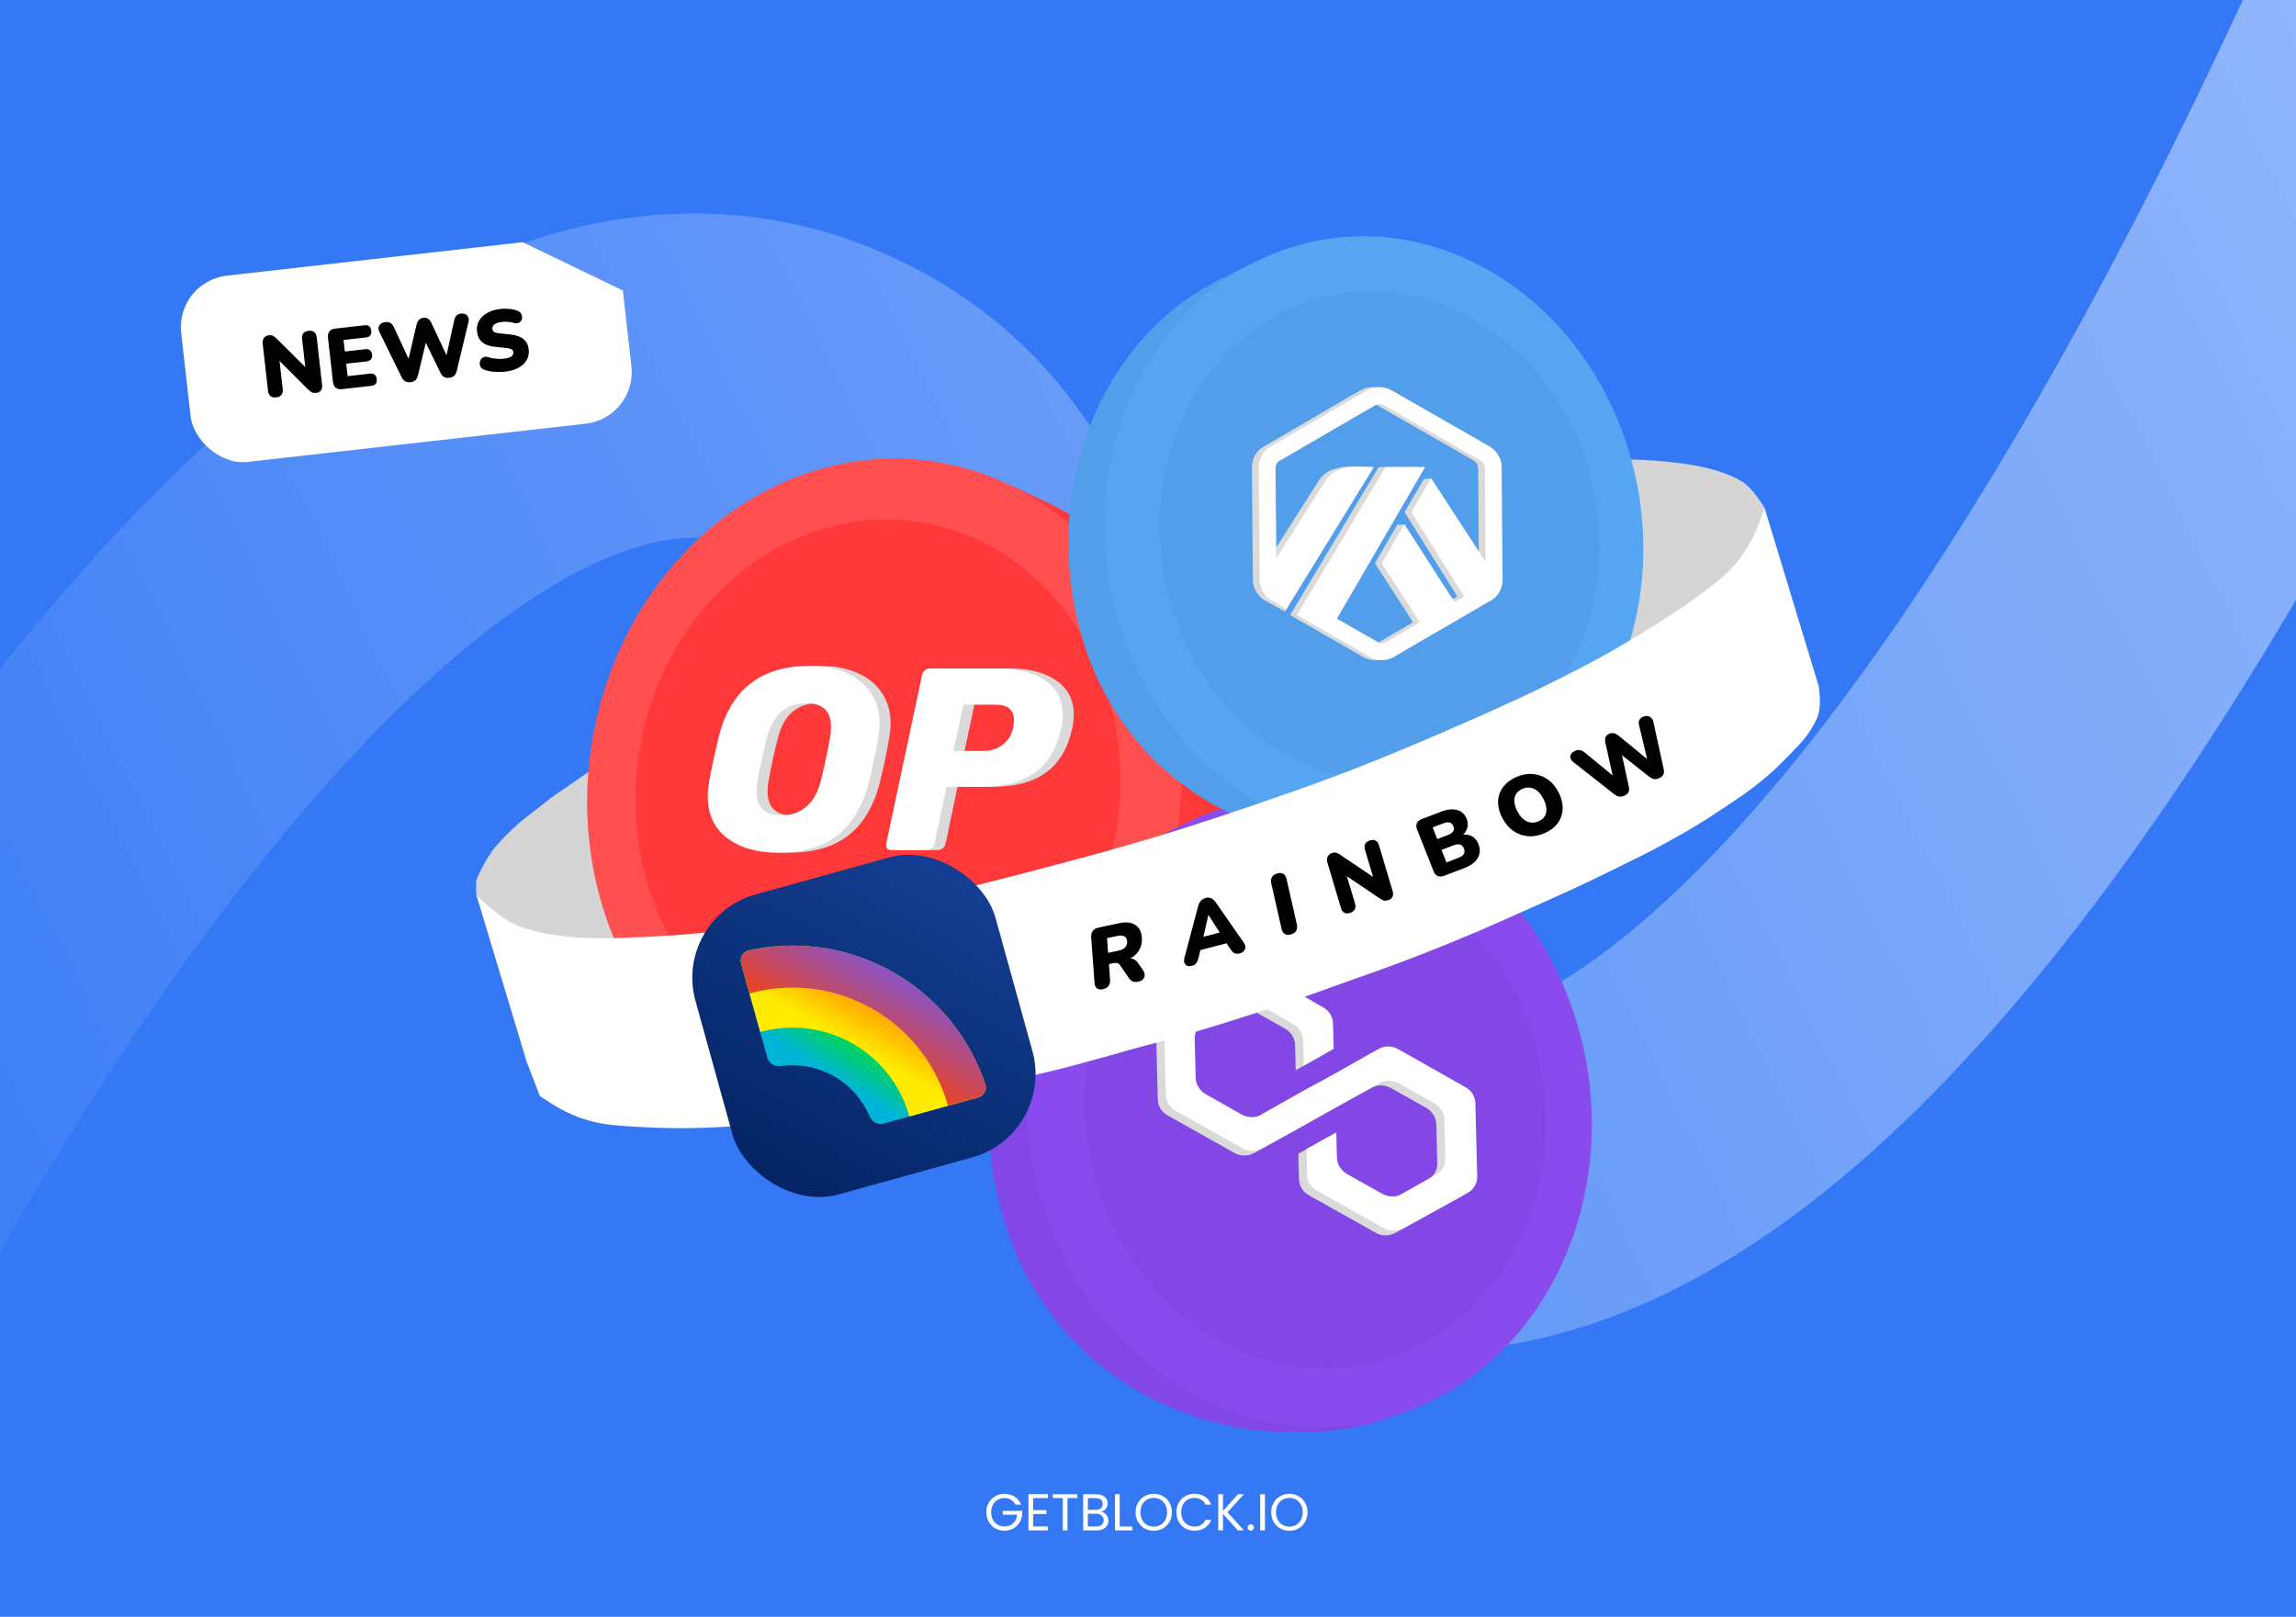 <svg width="1062" height="748" viewBox="0 0 1062 748" fill="none" xmlns="http://www.w3.org/2000/svg">
<g clip-path="url(#clip0_871_1209)">
<rect width="1062" height="748" fill="#3478F6"/>
<path d="M-75 560.5C-75 560.5 168.828 92.984 379 186C517.709 247.389 446.744 438.427 573 522.5C853.193 709.08 1164 -105 1164 -105" stroke="url(#paint0_linear_871_1209)" stroke-opacity="0.5" stroke-width="150"/>
<path d="M469.704 696.12C469.24 695.144 468.568 694.392 467.688 693.864C466.808 693.32 465.784 693.048 464.616 693.048C463.448 693.048 462.392 693.32 461.448 693.864C460.52 694.392 459.784 695.16 459.24 696.168C458.712 697.16 458.448 698.312 458.448 699.624C458.448 700.936 458.712 702.088 459.24 703.08C459.784 704.072 460.52 704.84 461.448 705.384C462.392 705.912 463.448 706.176 464.616 706.176C466.248 706.176 467.592 705.688 468.648 704.712C469.704 703.736 470.32 702.416 470.496 700.752H463.824V698.976H472.824V700.656C472.696 702.032 472.264 703.296 471.528 704.448C470.792 705.584 469.824 706.488 468.624 707.16C467.424 707.816 466.088 708.144 464.616 708.144C463.064 708.144 461.648 707.784 460.368 707.064C459.088 706.328 458.072 705.312 457.32 704.016C456.584 702.72 456.216 701.256 456.216 699.624C456.216 697.992 456.584 696.528 457.32 695.232C458.072 693.92 459.088 692.904 460.368 692.184C461.648 691.448 463.064 691.08 464.616 691.08C466.392 691.08 467.96 691.52 469.32 692.4C470.696 693.28 471.696 694.52 472.32 696.12H469.704ZM477.895 693.048V698.64H483.991V700.44H477.895V706.2H484.711V708H475.711V691.248H484.711V693.048H477.895ZM498.312 691.272V693.048H493.752V708H491.568V693.048H486.984V691.272H498.312ZM509.376 699.384C509.984 699.48 510.536 699.728 511.032 700.128C511.544 700.528 511.944 701.024 512.232 701.616C512.536 702.208 512.688 702.84 512.688 703.512C512.688 704.36 512.472 705.128 512.04 705.816C511.608 706.488 510.976 707.024 510.144 707.424C509.328 707.808 508.36 708 507.24 708H501V691.272H507C508.136 691.272 509.104 691.464 509.904 691.848C510.704 692.216 511.304 692.72 511.704 693.36C512.104 694 512.304 694.72 512.304 695.52C512.304 696.512 512.032 697.336 511.488 697.992C510.96 698.632 510.256 699.096 509.376 699.384ZM503.184 698.496H506.856C507.88 698.496 508.672 698.256 509.232 697.776C509.792 697.296 510.072 696.632 510.072 695.784C510.072 694.936 509.792 694.272 509.232 693.792C508.672 693.312 507.864 693.072 506.808 693.072H503.184V698.496ZM507.048 706.2C508.136 706.2 508.984 705.944 509.592 705.432C510.2 704.92 510.504 704.208 510.504 703.296C510.504 702.368 510.184 701.64 509.544 701.112C508.904 700.568 508.048 700.296 506.976 700.296H503.184V706.2H507.048ZM517.903 706.224H523.759V708H515.719V691.272H517.903V706.224ZM533.662 708.168C532.11 708.168 530.694 707.808 529.414 707.088C528.134 706.352 527.118 705.336 526.366 704.04C525.63 702.728 525.262 701.256 525.262 699.624C525.262 697.992 525.63 696.528 526.366 695.232C527.118 693.92 528.134 692.904 529.414 692.184C530.694 691.448 532.11 691.08 533.662 691.08C535.23 691.08 536.654 691.448 537.934 692.184C539.214 692.904 540.222 693.912 540.958 695.208C541.694 696.504 542.062 697.976 542.062 699.624C542.062 701.272 541.694 702.744 540.958 704.04C540.222 705.336 539.214 706.352 537.934 707.088C536.654 707.808 535.23 708.168 533.662 708.168ZM533.662 706.272C534.83 706.272 535.878 706 536.806 705.456C537.75 704.912 538.486 704.136 539.014 703.128C539.558 702.12 539.83 700.952 539.83 699.624C539.83 698.28 539.558 697.112 539.014 696.12C538.486 695.112 537.758 694.336 536.83 693.792C535.902 693.248 534.846 692.976 533.662 692.976C532.478 692.976 531.422 693.248 530.494 693.792C529.566 694.336 528.83 695.112 528.286 696.12C527.758 697.112 527.494 698.28 527.494 699.624C527.494 700.952 527.758 702.12 528.286 703.128C528.83 704.136 529.566 704.912 530.494 705.456C531.438 706 532.494 706.272 533.662 706.272ZM544.13 699.624C544.13 697.992 544.498 696.528 545.234 695.232C545.97 693.92 546.97 692.896 548.234 692.16C549.514 691.424 550.93 691.056 552.482 691.056C554.306 691.056 555.898 691.496 557.258 692.376C558.618 693.256 559.61 694.504 560.234 696.12H557.618C557.154 695.112 556.482 694.336 555.602 693.792C554.738 693.248 553.698 692.976 552.482 692.976C551.314 692.976 550.266 693.248 549.338 693.792C548.41 694.336 547.682 695.112 547.154 696.12C546.626 697.112 546.362 698.28 546.362 699.624C546.362 700.952 546.626 702.12 547.154 703.128C547.682 704.12 548.41 704.888 549.338 705.432C550.266 705.976 551.314 706.248 552.482 706.248C553.698 706.248 554.738 705.984 555.602 705.456C556.482 704.912 557.154 704.136 557.618 703.128H560.234C559.61 704.728 558.618 705.968 557.258 706.848C555.898 707.712 554.306 708.144 552.482 708.144C550.93 708.144 549.514 707.784 548.234 707.064C546.97 706.328 545.97 705.312 545.234 704.016C544.498 702.72 544.13 701.256 544.13 699.624ZM572.557 708L565.669 700.368V708H563.485V691.272H565.669V699.024L572.581 691.272H575.341L567.757 699.648L575.413 708H572.557ZM578.548 708.144C578.132 708.144 577.78 708 577.492 707.712C577.204 707.424 577.06 707.072 577.06 706.656C577.06 706.24 577.204 705.888 577.492 705.6C577.78 705.312 578.132 705.168 578.548 705.168C578.948 705.168 579.284 705.312 579.556 705.6C579.844 705.888 579.988 706.24 579.988 706.656C579.988 707.072 579.844 707.424 579.556 707.712C579.284 708 578.948 708.144 578.548 708.144ZM585.075 691.272V708H582.891V691.272H585.075ZM596.381 708.168C594.829 708.168 593.413 707.808 592.133 707.088C590.853 706.352 589.837 705.336 589.085 704.04C588.349 702.728 587.981 701.256 587.981 699.624C587.981 697.992 588.349 696.528 589.085 695.232C589.837 693.92 590.853 692.904 592.133 692.184C593.413 691.448 594.829 691.08 596.381 691.08C597.949 691.08 599.373 691.448 600.653 692.184C601.933 692.904 602.941 693.912 603.677 695.208C604.413 696.504 604.781 697.976 604.781 699.624C604.781 701.272 604.413 702.744 603.677 704.04C602.941 705.336 601.933 706.352 600.653 707.088C599.373 707.808 597.949 708.168 596.381 708.168ZM596.381 706.272C597.549 706.272 598.597 706 599.525 705.456C600.469 704.912 601.205 704.136 601.733 703.128C602.277 702.12 602.549 700.952 602.549 699.624C602.549 698.28 602.277 697.112 601.733 696.12C601.205 695.112 600.477 694.336 599.549 693.792C598.621 693.248 597.565 692.976 596.381 692.976C595.197 692.976 594.141 693.248 593.213 693.792C592.285 694.336 591.549 695.112 591.005 696.12C590.477 697.112 590.213 698.28 590.213 699.624C590.213 700.952 590.477 702.12 591.005 703.128C591.549 704.136 592.285 704.912 593.213 705.456C594.157 706 595.213 706.272 596.381 706.272Z" fill="white"/>
<g filter="url(#filter0_d_871_1209)">
<g clip-path="url(#clip1_871_1209)">
<path d="M-54.915 177.901C-57.458 155.417 -58.729 144.175 -52.534 136.4C-46.339 128.625 -35.097 127.354 -12.613 124.812L237.792 96.496C239.157 96.341 240.482 96.192 241.766 96.048L288.244 118.466C289.203 123.96 289.958 130.639 290.881 138.798C293.424 161.282 294.695 172.525 288.5 180.299C282.305 188.074 271.063 189.345 248.578 191.888L-1.826 220.204C-24.31 222.746 -35.552 224.017 -43.327 217.822C-51.101 211.627 -52.373 200.385 -54.915 177.901Z" fill="white"/>
<g filter="url(#filter1_d_871_1209)">
<path d="M241.839 96.037L288.267 118.565L282.348 121.664C270.605 127.813 256.102 123.278 249.953 111.535L241.839 96.037Z" fill="white"/>
</g>
<path d="M127.775 167.836C126.662 167.962 125.782 167.766 125.133 167.249C124.484 166.732 124.095 165.904 123.966 164.765L121.517 143.103C121.385 141.937 121.576 141.016 122.09 140.341C122.601 139.639 123.333 139.234 124.287 139.126C125.135 139.03 125.816 139.115 126.329 139.379C126.841 139.643 127.431 140.113 128.098 140.789L142.478 155.104L141.365 155.229L139.738 140.841C139.612 139.728 139.794 138.849 140.285 138.203C140.802 137.554 141.617 137.167 142.73 137.041C143.843 136.915 144.71 137.112 145.333 137.632C145.982 138.149 146.369 138.964 146.495 140.077L148.985 162.097C149.099 163.104 148.925 163.942 148.464 164.611C148 165.254 147.317 165.626 146.417 165.728C145.516 165.83 144.782 165.752 144.216 165.494C143.674 165.206 143.071 164.738 142.407 164.088L128.023 149.734L129.136 149.608L130.763 163.996C130.892 165.136 130.698 166.03 130.18 166.679C129.69 167.325 128.888 167.71 127.775 167.836ZM158.253 164.028C157.007 164.168 156.018 163.958 155.283 163.397C154.572 162.807 154.148 161.902 154.01 160.683L151.695 140.214C151.558 138.995 151.771 138.031 152.335 137.323C152.922 136.586 153.839 136.147 155.084 136.006L168.558 134.482C169.512 134.375 170.255 134.532 170.786 134.955C171.316 135.378 171.633 136.04 171.735 136.941C171.84 137.869 171.682 138.611 171.262 139.168C170.839 139.699 170.15 140.019 169.197 140.126L158.902 141.291L159.504 146.617L168.924 145.551C169.852 145.447 170.581 145.606 171.112 146.029C171.669 146.449 172 147.122 172.105 148.05C172.21 148.977 172.038 149.708 171.588 150.242C171.165 150.773 170.49 151.091 169.563 151.195L160.143 152.261L160.794 158.024L171.089 156.86C172.043 156.752 172.787 156.923 173.32 157.372C173.851 157.795 174.168 158.457 174.27 159.358C174.375 160.286 174.215 161.015 173.792 161.546C173.369 162.077 172.681 162.396 171.727 162.504L158.253 164.028ZM189.861 160.816C188.88 160.926 188.06 160.791 187.399 160.41C186.736 160.002 186.177 159.327 185.721 158.385L175.53 137.679C174.971 136.535 174.924 135.52 175.387 134.636C175.874 133.722 176.847 133.183 178.304 133.018C179.284 132.907 180.08 133.059 180.69 133.473C181.298 133.86 181.816 134.526 182.244 135.471L190.176 152.568L188.308 152.779L192.658 134.293C192.918 133.271 193.301 132.503 193.807 131.99C194.309 131.45 194.998 131.13 195.872 131.032C196.746 130.933 197.476 131.092 198.059 131.509C198.64 131.899 199.16 132.579 199.618 133.546L207.585 150.599L205.995 150.779L210.067 132.325C210.274 131.308 210.617 130.545 211.096 130.035C211.599 129.495 212.34 129.169 213.321 129.058C214.54 128.921 215.475 129.244 216.128 130.029C216.803 130.785 216.984 131.784 216.668 133.027L211.283 155.535C211.046 156.528 210.65 157.297 210.095 157.843C209.563 158.36 208.806 158.673 207.826 158.784C206.819 158.898 205.985 158.764 205.325 158.383C204.688 157.971 204.142 157.295 203.687 156.354L196.303 141.248L197.296 141.135L193.357 157.562C193.094 158.558 192.698 159.327 192.169 159.87C191.637 160.387 190.867 160.702 189.861 160.816ZM233.681 155.941C232.621 156.061 231.499 156.107 230.315 156.08C229.161 156.076 228.05 155.987 226.984 155.813C225.917 155.638 224.951 155.398 224.085 155.094C223.33 154.83 222.776 154.437 222.421 153.913C222.064 153.363 221.889 152.766 221.897 152.121C221.904 151.476 222.067 150.894 222.384 150.375C222.698 149.83 223.15 149.443 223.742 149.215C224.33 148.961 225.028 148.962 225.836 149.22C226.897 149.583 228.078 149.825 229.38 149.946C230.682 150.067 231.889 150.065 233.002 149.939C234.751 149.741 235.944 149.378 236.582 148.85C237.244 148.292 237.536 147.669 237.458 146.98C237.389 146.37 237.082 145.909 236.536 145.595C236.017 145.278 235.12 145.057 233.845 144.933L229.082 144.465C226.478 144.223 224.479 143.509 223.084 142.325C221.688 141.141 220.872 139.503 220.636 137.409C220.48 136.031 220.617 134.755 221.048 133.579C221.502 132.373 222.201 131.315 223.144 130.403C224.114 129.488 225.291 128.738 226.674 128.152C228.08 127.537 229.671 127.129 231.447 126.928C232.824 126.772 234.233 126.774 235.674 126.933C237.138 127.063 238.421 127.374 239.523 127.867C240.168 128.116 240.655 128.503 240.983 129.03C241.311 129.556 241.483 130.127 241.499 130.743C241.512 131.332 241.358 131.872 241.038 132.365C240.745 132.854 240.302 133.213 239.711 133.441C239.143 133.639 238.428 133.613 237.568 133.361C236.761 133.104 235.858 132.951 234.859 132.903C233.885 132.825 232.947 132.837 232.046 132.939C231.065 133.05 230.244 133.263 229.582 133.58C228.917 133.87 228.423 134.248 228.1 134.714C227.804 135.176 227.687 135.686 227.75 136.243C227.813 136.799 228.092 137.251 228.587 137.597C229.106 137.914 230.003 138.135 231.279 138.259L236.002 138.731C238.635 138.997 240.659 139.694 242.075 140.822C243.491 141.95 244.314 143.534 244.545 145.575C244.7 146.952 244.563 148.229 244.132 149.405C243.702 150.581 243.015 151.625 242.071 152.537C241.125 153.422 239.947 154.159 238.537 154.748C237.128 155.336 235.509 155.734 233.681 155.941Z" fill="black"/>
</g>
</g>
<path d="M220.35 407.377C220.04 409.399 220.35 414.1 220.35 414.1L232.573 436.712L311.41 444.045L272.908 356.652L255.185 368.875L241.129 379.876C241.129 379.876 231.55 387.993 227.073 394.543C223.88 399.214 220.538 406.155 220.35 407.377Z" fill="#D5D5D5"/>
<path d="M805.823 222.812C811.15 226.11 816.213 235.035 816.213 235.035L813.157 274.759L747.765 302.26L704.374 307.761C704.374 307.761 721.626 282.766 726.375 264.37C731.388 244.953 727.597 213.034 727.597 213.034C727.597 213.034 749.565 211.811 764.266 213.034C771.599 213.644 792.989 214.867 805.823 222.812Z" fill="#D5D5D5"/>
<g filter="url(#filter2_d_871_1209)">
<g filter="url(#filter3_d_871_1209)">
<path d="M384.492 504.485C460.136 519.222 538.978 479.264 559.701 397.005C578.292 323.213 546.117 248.734 486.614 219.552C479.786 216.204 468.204 210.841 468.204 210.841C468.204 210.841 373.847 410.179 353.123 492.439L373.053 501.299L384.492 504.485C385.645 504.842 383.323 504.161 384.492 504.485Z" fill="#FF393A"/>
<path d="M371.436 500.521C444.414 520.787 520.374 470.532 541.098 388.273C561.822 306.013 519.461 222.9 446.483 202.633C373.505 182.367 297.545 232.622 276.821 314.881C256.098 397.141 298.458 480.254 371.436 500.521Z" fill="#FF4F50"/>
<path d="M375.42 473.242C435.009 489.79 497.033 448.755 513.954 381.588C530.876 314.421 496.287 246.556 436.699 230.008C377.11 213.46 315.086 254.495 298.165 321.662C281.243 388.829 315.832 456.694 375.42 473.242Z" fill="#FF393A"/>
</g>
</g>
<path d="M364.873 394.484C355.349 394.484 347.547 392.243 341.465 387.761C335.463 383.2 332.462 376.718 332.462 368.315C332.462 366.554 332.662 364.393 333.062 361.832C334.103 356.071 335.583 349.148 337.504 341.066C342.945 319.058 356.99 308.055 379.638 308.055C385.8 308.055 391.322 309.095 396.204 311.175C401.086 313.176 404.927 316.217 407.727 320.299C410.528 324.3 411.929 329.102 411.929 334.703C411.929 336.384 411.729 338.505 411.329 341.066C410.128 348.188 408.688 355.111 407.007 361.832C404.206 372.796 399.365 380.999 392.482 386.441C385.6 391.803 376.397 394.484 364.873 394.484ZM366.553 377.198C371.035 377.198 374.836 375.877 377.957 373.236C381.159 370.596 383.439 366.554 384.8 361.113C386.64 353.59 388.041 347.027 389.001 341.426C389.321 339.745 389.481 338.025 389.481 336.264C389.481 328.981 385.68 325.34 378.078 325.34C373.596 325.34 369.755 326.66 366.553 329.301C363.433 331.943 361.192 335.984 359.832 341.426C358.391 346.787 356.95 353.35 355.51 361.113C355.19 362.713 355.03 364.393 355.03 366.154C355.03 373.517 358.871 377.198 366.553 377.198Z" fill="#DADADA"/>
<path d="M417.44 393.285C416.56 393.285 415.879 393.004 415.399 392.444C414.999 391.804 414.879 391.084 415.039 390.284L431.605 312.257C431.765 311.377 432.205 310.656 432.925 310.096C433.646 309.536 434.406 309.256 435.206 309.256H467.137C476.02 309.256 483.142 311.096 488.504 314.778C493.946 318.459 496.667 323.781 496.667 330.743C496.667 332.744 496.427 334.825 495.947 336.985C493.946 346.188 489.905 352.991 483.823 357.392C477.821 361.794 469.578 363.994 459.094 363.994H442.889L437.367 390.284C437.206 391.164 436.766 391.884 436.047 392.444C435.326 393.004 434.566 393.285 433.766 393.285H417.44ZM459.935 347.429C463.295 347.429 466.216 346.508 468.697 344.668C471.258 342.827 472.939 340.186 473.739 336.745C473.979 335.384 474.099 334.184 474.099 333.144C474.099 330.823 473.419 329.062 472.059 327.862C470.698 326.581 468.377 325.942 465.096 325.942H450.691L446.13 347.429H459.935Z" fill="#DADADA"/>
<path d="M359.768 394.484C350.245 394.484 342.443 392.243 336.361 387.761C330.358 383.2 327.357 376.718 327.357 368.315C327.357 366.554 327.558 364.393 327.958 361.832C328.998 356.071 330.479 349.148 332.399 341.066C337.841 319.058 351.886 308.055 374.534 308.055C380.696 308.055 386.217 309.095 391.099 311.175C395.981 313.176 399.822 316.217 402.623 320.299C405.424 324.3 406.825 329.102 406.825 334.703C406.825 336.384 406.625 338.505 406.224 341.066C405.024 348.188 403.583 355.111 401.903 361.832C399.102 372.796 394.26 380.999 387.378 386.441C380.495 391.803 371.293 394.484 359.768 394.484ZM361.449 377.198C365.931 377.198 369.732 375.877 372.853 373.236C376.054 370.596 378.335 366.554 379.695 361.113C381.536 353.59 382.937 347.027 383.897 341.426C384.217 339.745 384.377 338.025 384.377 336.264C384.377 328.981 380.575 325.34 372.973 325.34C368.491 325.34 364.65 326.66 361.449 329.301C358.328 331.943 356.087 335.984 354.727 341.426C353.286 346.787 351.846 353.35 350.406 361.113C350.085 362.713 349.925 364.393 349.925 366.154C349.925 373.517 353.767 377.198 361.449 377.198Z" fill="white"/>
<path d="M412.336 393.285C411.455 393.285 410.775 393.004 410.295 392.444C409.895 391.804 409.775 391.084 409.935 390.284L426.5 312.257C426.66 311.377 427.1 310.656 427.821 310.096C428.541 309.536 429.301 309.256 430.102 309.256H462.033C470.915 309.256 478.038 311.096 483.399 314.778C488.842 318.459 491.563 323.781 491.563 330.743C491.563 332.744 491.323 334.825 490.842 336.985C488.842 346.188 484.8 352.991 478.718 357.392C472.716 361.794 464.473 363.994 453.99 363.994H437.784L432.263 390.284C432.102 391.164 431.662 391.884 430.942 392.444C430.222 393.004 429.461 393.285 428.661 393.285H412.336ZM454.83 347.429C458.191 347.429 461.112 346.508 463.593 344.668C466.154 342.827 467.834 340.186 468.635 336.745C468.875 335.384 468.995 334.184 468.995 333.144C468.995 330.823 468.315 329.062 466.954 327.862C465.593 326.581 463.273 325.942 459.992 325.942H445.587L441.025 347.429H454.83Z" fill="white"/>
<g filter="url(#filter4_d_871_1209)">
<g filter="url(#filter5_d_871_1209)">
<path d="M632.076 653.162C560.497 668.783 484.712 632.489 463.26 554.751C444.016 485.015 473.006 413.541 528.936 384.537C535.354 381.209 546.247 375.864 546.247 375.864C546.247 375.864 640.181 563.305 661.633 641.044L642.88 649.89L632.076 653.162C630.987 653.526 633.18 652.829 632.076 653.162Z" fill="#8347E5"/>
<path d="M644.401 649.117C575.474 669.936 502.208 623.794 480.756 546.055C459.304 468.317 497.79 388.42 566.717 367.601C635.644 346.782 708.911 392.924 730.363 470.662C751.814 548.401 713.328 628.297 644.401 649.117Z" fill="#894BED"/>
<path d="M640.03 623.279C583.749 640.278 523.924 602.602 506.408 539.126C488.892 475.651 520.317 410.413 576.598 393.413C632.879 376.414 692.703 414.09 710.22 477.566C727.736 541.041 696.311 606.279 640.03 623.279Z" fill="#8347E5"/>
</g>
</g>
<path d="M642.96 487.488C640.281 485.918 636.848 485.873 633.981 487.371L613.676 498.876L599.871 506.372L579.566 517.877C576.964 519.378 573.531 519.333 570.588 517.76L553.988 508.33C551.309 506.76 549.391 503.92 549.315 500.848L548.864 482.674C548.788 479.602 550.303 476.807 553.169 475.309L569.055 466.561C571.658 465.06 575.09 465.105 578.033 466.679L594.363 475.849C597.042 477.419 598.96 480.259 599.036 483.331L599.328 495.106L613.127 487.354L612.835 475.579C612.759 472.507 611.105 469.67 608.162 468.097L577.904 450.812C575.225 449.241 571.792 449.196 568.926 450.694L538.977 467.191C536.111 468.689 534.596 471.484 534.672 474.556L535.516 508.6C535.592 511.672 537.247 514.508 540.189 516.082L570.975 533.374C573.654 534.945 577.087 534.99 579.953 533.492L600.265 522.242L614.064 514.49L634.375 503.241C636.977 501.74 640.41 501.785 643.353 503.359L659.683 512.529C662.362 514.099 664.28 516.939 664.356 520.011L664.807 538.185C664.883 541.257 663.368 544.052 660.501 545.55L644.622 554.554C642.02 556.055 638.587 556.01 635.644 554.436L619.314 545.266C616.635 543.696 614.717 540.856 614.641 537.784L614.349 526.009L600.55 533.761L600.842 545.536C600.918 548.608 602.573 551.445 605.515 553.018L636.302 570.31C638.98 571.881 642.413 571.926 645.279 570.428L675.228 553.931C677.83 552.43 679.609 549.638 679.533 546.566L678.689 512.522C678.613 509.45 676.959 506.613 674.016 505.039L642.96 487.488Z" fill="#DADADA"/>
<path d="M646.7 485.355C644.021 483.785 640.588 483.74 637.722 485.238L617.417 496.743L603.612 504.239L583.307 515.744C580.704 517.246 577.271 517.201 574.329 515.627L557.728 506.197C555.05 504.627 553.131 501.787 553.055 498.715L552.605 480.541C552.529 477.469 554.043 474.674 556.91 473.177L572.795 464.428C575.398 462.927 578.831 462.972 581.774 464.546L598.103 473.716C600.782 475.286 602.701 478.126 602.777 481.198L603.069 492.973L616.867 485.221L616.575 473.446C616.499 470.374 614.845 467.538 611.902 465.964L581.644 448.679C578.966 447.108 575.533 447.063 572.666 448.561L542.718 465.058C539.851 466.556 538.336 469.351 538.413 472.423L539.257 506.467C539.333 509.539 540.987 512.376 543.93 513.95L574.716 531.241C577.394 532.812 580.827 532.857 583.694 531.359L604.005 520.11L617.804 512.358L638.115 501.108C640.718 499.607 644.15 499.652 647.093 501.226L663.423 510.396C666.102 511.966 668.02 514.806 668.096 517.878L668.547 536.052C668.623 539.124 667.108 541.919 664.242 543.417L648.362 552.421C645.76 553.922 642.327 553.877 639.384 552.303L623.054 543.133C620.376 541.563 618.457 538.723 618.381 535.651L618.089 523.876L604.291 531.629L604.583 543.403C604.659 546.475 606.313 549.312 609.256 550.885L640.042 568.177C642.72 569.748 646.153 569.793 649.02 568.295L678.968 551.798C681.571 550.297 683.349 547.505 683.273 544.433L682.429 510.389C682.353 507.317 680.699 504.481 677.756 502.907L646.7 485.355Z" fill="white"/>
<g filter="url(#filter6_d_871_1209)">
<g filter="url(#filter7_d_871_1209)">
<path d="M660.746 380.298C592.506 395.19 520.256 360.589 499.805 286.477C481.459 219.993 509.096 151.854 562.417 124.202C568.536 121.03 578.921 115.934 578.921 115.934C578.921 115.934 668.473 294.632 688.924 368.744L671.046 377.178L660.746 380.298C659.708 380.645 661.799 379.98 660.746 380.298Z" fill="#529EEA"/>
<path d="M672.497 376.44C606.785 396.288 536.936 352.298 516.484 278.186C496.033 204.073 532.724 127.903 598.436 108.055C664.148 88.207 733.997 132.197 754.448 206.309C774.899 280.422 738.208 356.592 672.497 376.44Z" fill="#56A5F3"/>
<path d="M668.329 351.807C614.673 368.013 557.64 332.094 540.941 271.579C524.242 211.064 554.201 148.87 607.857 132.663C661.512 116.456 718.546 152.375 735.245 212.89C751.944 273.405 721.985 335.6 668.329 351.807Z" fill="#529EEA"/>
</g>
</g>
<path fill-rule="evenodd" clip-rule="evenodd" d="M671.446 271.723C672.338 273.121 673.23 274.519 674.036 275.966L674.025 275.987L669.705 278.501C669.426 278.246 669.197 277.94 669.031 277.601C668.146 276.235 667.268 274.865 666.389 273.495C665.978 272.854 665.567 272.213 665.155 271.572C659.086 262.133 655.702 252.16 649.632 242.722C649.601 242.673 647.037 242.722 646.962 242.722C646.144 242.687 646.683 242.768 646.477 242.722C646.307 242.758 646.239 242.878 646.173 242.994C646.163 243.011 646.154 243.027 646.144 243.043C642.893 248.66 639.627 254.269 636.348 259.869C636.2 260.085 636.127 260.343 636.142 260.605C636.156 260.867 636.255 261.118 636.425 261.319C638.945 265.194 641.458 269.073 643.963 272.955C647.012 277.683 650.061 282.412 653.109 287.142C653.317 287.374 653.452 287.661 653.5 287.967C653.495 287.973 653.491 287.979 653.486 287.984C653.24 288.118 652.992 288.246 652.749 288.387C651.433 289.154 650.117 289.919 648.8 290.684C645.215 292.767 641.631 294.851 638.059 296.956C637.474 297.346 636.787 297.558 636.081 297.565C635.374 297.573 634.68 297.376 634.08 296.999C628.889 294.006 623.69 291.028 618.484 288.064C617.461 287.413 616.396 286.83 615.298 286.318L615.288 286.305C615.355 285.967 615.503 285.651 615.721 285.386C628.949 262.624 642.18 239.863 655.413 217.103C655.464 217.015 655.513 216.927 655.562 216.839C655.634 216.71 655.704 216.582 655.771 216.458C655.823 216.361 655.874 216.268 655.923 216.179C655.821 216.002 655.708 216.008 655.606 216.014H655.605H655.604C655.588 216.014 655.571 216.015 655.556 216.015C653.987 216.021 652.418 216.028 650.849 216.035H650.848H650.846H650.845C646.682 216.053 642.518 216.07 638.352 216.066C638.107 216.061 637.867 216.132 637.665 216.269C637.462 216.405 637.307 216.601 637.219 216.829C632.953 223.981 628.681 231.131 624.404 238.279C615.344 253.432 606.282 268.585 597.22 283.738L597.158 283.84C597.138 283.874 597.117 283.908 597.097 283.942C597.088 283.957 597.08 283.971 597.071 283.985C597.057 284.009 597.043 284.034 597.03 284.058C597.014 284.086 596.999 284.114 596.984 284.142C596.871 284.365 596.745 284.454 596.562 284.418L611.606 293.073C611.677 293.139 611.77 293.198 611.874 293.257C612.775 293.766 613.677 294.279 614.577 294.794C616.294 295.779 618.011 296.763 619.729 297.746L630.308 303.833C630.948 304.201 631.619 304.503 632.312 304.738C634.21 305.42 636.26 305.581 638.245 305.193C639.66 304.92 641.003 304.365 642.194 303.559C646.981 300.746 651.773 297.943 656.57 295.151C661.563 292.261 666.554 289.366 671.542 286.467C676.237 283.746 680.925 281.013 685.606 278.269C686.422 277.875 687.196 277.398 687.914 276.847C689.173 275.791 690.179 274.467 690.863 272.972C691.546 271.476 691.888 269.845 691.866 268.195C691.719 250.835 691.574 233.475 691.432 216.116C691.453 215.615 691.429 215.112 691.359 214.615C691.07 212.892 690.396 211.254 689.389 209.822C688.382 208.389 687.066 207.199 685.541 206.34C684.159 205.53 682.769 204.734 681.379 203.938C678.215 202.132 675.051 200.324 671.887 198.516C668.696 196.692 665.506 194.867 662.317 193.04C658.857 191.055 655.396 189.071 651.936 187.088C650.838 186.461 649.742 185.831 648.645 185.202C646.063 183.721 643.481 182.24 640.892 180.777C639.186 179.713 637.229 179.124 635.225 179.072C633.222 179.02 631.246 179.507 629.503 180.482C626.157 182.296 622.878 184.23 619.598 186.164C618.418 186.86 617.237 187.556 616.054 188.246C614.734 189.016 613.416 189.786 612.098 190.557L609.716 191.951L609.69 191.967C607.02 193.53 604.351 195.092 601.676 196.649C599.743 197.774 597.805 198.892 595.867 200.01L595.849 200.02C592.093 202.188 588.336 204.354 584.613 206.576C582.9 207.511 581.481 208.901 580.512 210.595C579.85 211.754 579.415 213.023 579.226 214.336C579.114 214.989 579.06 215.654 579.065 216.323L579.519 268.182C579.521 268.399 579.529 268.616 579.544 268.833L579.546 269.105C579.548 269.337 579.57 269.57 579.593 269.991L579.665 269.891C579.888 271.256 580.361 272.575 581.067 273.78C582.064 275.482 583.488 276.896 585.198 277.88L594.418 282.926L632.252 216.219C632.178 215.999 632.042 216.006 631.918 216.013C631.892 216.014 631.867 216.015 631.843 216.014C631.234 215.996 630.625 215.976 630.016 215.955C628.433 215.902 626.85 215.849 625.269 215.835C622.193 215.744 619.132 216.237 616.25 217.29C613.625 218.265 611.403 220.081 609.927 222.458C602.553 234.108 595.151 245.74 587.719 257.355C587.641 257.478 587.56 257.599 587.479 257.72C587.44 257.778 587.401 257.836 587.362 257.894C587.168 257.695 587.189 257.458 587.209 257.225C587.215 257.152 587.222 257.079 587.221 257.008C587.107 243.63 586.978 230.252 586.835 216.875C586.785 216.09 586.963 215.31 587.346 214.627C587.73 213.945 588.304 213.39 588.998 213.028C595.497 209.246 601.995 205.465 608.495 201.685C616.595 196.991 624.686 192.285 632.766 187.567C633.423 187.142 634.19 186.917 634.975 186.919C635.76 186.921 636.53 187.15 637.192 187.578C651.88 196.009 666.579 204.421 681.288 212.813C682.047 213.196 682.679 213.791 683.107 214.526C683.535 215.26 683.74 216.102 683.698 216.947C683.803 230.888 683.913 244.829 684.027 258.771C684.029 258.992 684.024 259.213 684.018 259.435L684.018 259.463L684.017 259.477C684.015 259.584 684.012 259.691 684.01 259.798L684.009 259.799C683.726 259.548 683.496 259.244 683.332 258.904C680.335 254.291 677.338 249.679 674.341 245.067C669.921 238.27 665.5 231.472 661.079 224.675C660.343 223.552 662.75 222.445 662.019 221.332C661.856 221.415 658.584 221.536 658.511 221.704L654.419 228.744C654.039 229.398 653.66 230.052 653.28 230.706L653.269 230.726C652.18 232.603 651.092 234.479 649.99 236.348C649.854 236.514 649.78 236.723 649.782 236.939C649.784 237.154 649.861 237.363 650 237.53C650.303 237.939 650.567 238.377 650.832 238.815C650.942 238.996 651.052 239.178 651.164 239.357C657.577 249.58 663.982 259.808 670.38 270.042C670.732 270.605 671.089 271.164 671.446 271.723ZM669.693 278.508L669.705 278.501C669.702 278.503 669.697 278.505 669.693 278.508Z" fill="#DADADA"/>
<path fill-rule="evenodd" clip-rule="evenodd" d="M674.591 271.733C675.484 273.131 676.376 274.529 677.181 275.975L677.171 275.997L672.851 278.511L672.853 278.509C672.852 278.509 672.851 278.51 672.85 278.51C672.571 278.255 672.343 277.95 672.177 277.611C671.292 276.245 670.413 274.875 669.535 273.505C669.124 272.864 668.713 272.223 668.301 271.582C662.231 262.142 656.161 252.703 650.092 243.265C650.061 243.217 650.033 243.164 650.006 243.112C649.918 242.945 649.829 242.778 649.623 242.731C649.453 242.768 649.385 242.888 649.318 243.004C649.309 243.02 649.3 243.037 649.29 243.053C646.038 248.67 642.773 254.279 639.493 259.879C639.346 260.095 639.273 260.353 639.287 260.615C639.301 260.877 639.401 261.128 639.571 261.329C642.09 265.204 644.603 269.082 647.108 272.965C650.157 277.693 653.206 282.422 656.255 287.152C656.462 287.384 656.598 287.67 656.646 287.977C656.641 287.982 656.636 287.988 656.632 287.994C656.385 288.128 656.137 288.256 655.895 288.397C654.579 289.163 653.262 289.929 651.945 290.694C648.361 292.777 644.776 294.86 641.205 296.966C640.619 297.356 639.932 297.568 639.226 297.575C638.52 297.583 637.825 297.386 637.225 297.008C632.034 294.016 626.836 291.037 621.629 288.073C620.606 287.423 619.542 286.84 618.444 286.328L618.434 286.315C618.5 285.977 618.649 285.661 618.867 285.395C632.095 262.633 645.326 239.872 658.558 217.112C658.609 217.025 658.659 216.937 658.708 216.849C658.78 216.72 658.849 216.591 658.917 216.467C658.969 216.371 659.019 216.278 659.069 216.188C658.966 216.012 658.853 216.018 658.751 216.023H658.75H658.75C658.733 216.024 658.717 216.025 658.701 216.025C657.132 216.031 655.564 216.037 653.995 216.044H653.993H653.992H653.99C649.827 216.062 645.664 216.08 641.498 216.075C641.253 216.071 641.013 216.142 640.81 216.278C640.608 216.415 640.452 216.61 640.365 216.839C636.099 223.991 631.827 231.14 627.55 238.288C618.489 253.442 609.428 268.595 600.365 283.748L600.304 283.85C600.283 283.884 600.262 283.918 600.242 283.952C600.234 283.966 600.225 283.981 600.217 283.995C600.203 284.019 600.189 284.043 600.175 284.068C600.16 284.095 600.145 284.123 600.13 284.152C600.016 284.375 599.89 284.464 599.707 284.428L614.751 293.083C614.823 293.149 614.916 293.208 615.019 293.266C615.921 293.776 616.822 294.288 617.723 294.804C619.439 295.789 621.157 296.773 622.874 297.756L633.454 303.843C634.094 304.211 634.765 304.513 635.457 304.748C637.355 305.43 639.405 305.591 641.39 305.203C642.805 304.93 644.149 304.374 645.34 303.569C650.126 300.756 654.918 297.953 659.716 295.161C664.709 292.271 669.7 289.376 674.688 286.477C679.383 283.755 684.071 281.023 688.752 278.278C689.568 277.885 690.341 277.408 691.06 276.857C692.318 275.801 693.325 274.477 694.008 272.981C694.691 271.486 695.034 269.855 695.011 268.205C694.864 250.845 694.72 233.485 694.577 216.126C694.598 215.625 694.574 215.122 694.505 214.625C694.215 212.902 693.542 211.264 692.534 209.831C691.527 208.399 690.212 207.209 688.686 206.35C687.304 205.54 685.915 204.744 684.524 203.948C681.36 202.142 678.196 200.334 675.033 198.525C671.842 196.702 668.652 194.877 665.463 193.05C662.003 191.064 658.542 189.081 655.081 187.098C653.984 186.47 652.887 185.841 651.79 185.212C649.209 183.731 646.627 182.249 644.037 180.787C642.331 179.723 640.374 179.134 638.371 179.082C636.367 179.03 634.391 179.517 632.649 180.491C629.303 182.306 626.023 184.239 622.743 186.173C621.563 186.869 620.383 187.565 619.199 188.256C617.88 189.025 616.561 189.796 615.244 190.567L612.862 191.961L612.835 191.977C610.166 193.54 607.496 195.102 604.822 196.658C602.888 197.784 600.95 198.902 599.012 200.02L598.995 200.03C595.238 202.197 591.482 204.364 587.759 206.586C586.045 207.52 584.627 208.911 583.658 210.605C582.995 211.764 582.561 213.033 582.371 214.346C582.259 214.999 582.205 215.664 582.211 216.332L582.664 268.191C582.666 268.409 582.675 268.626 582.689 268.843L582.691 269.114C582.693 269.346 582.715 269.579 582.738 270.001L582.811 269.9C583.033 271.266 583.507 272.585 584.212 273.79C585.209 275.492 586.634 276.906 588.344 277.89L595.074 281.762L635.398 216.229C635.323 216.009 635.187 216.016 635.064 216.022C635.038 216.024 635.012 216.025 634.988 216.024C634.379 216.006 633.77 215.985 633.161 215.965C631.578 215.912 629.996 215.858 628.415 215.844C625.339 215.753 622.278 216.247 619.396 217.3C616.771 218.275 614.548 220.091 613.073 222.467C605.699 234.118 598.296 245.75 590.865 257.364C590.787 257.487 590.706 257.609 590.624 257.73C590.585 257.788 590.546 257.846 590.508 257.904C590.314 257.705 590.334 257.468 590.354 257.235C590.361 257.162 590.367 257.089 590.366 257.017C590.252 243.64 590.124 230.262 589.98 216.884C589.931 216.1 590.108 215.32 590.492 214.637C590.876 213.955 591.449 213.4 592.144 213.038C598.642 209.256 605.141 205.475 611.64 201.694C619.741 197.001 627.831 192.295 635.911 187.576C636.568 187.152 637.335 186.927 638.121 186.929C638.906 186.931 639.676 187.16 640.337 187.588C655.026 196.019 669.725 204.43 684.434 212.823C685.192 213.206 685.824 213.801 686.253 214.536C686.681 215.27 686.886 216.111 686.843 216.957C686.949 230.898 687.058 244.839 687.173 258.781C687.175 259.002 687.169 259.223 687.164 259.444L687.163 259.472L687.163 259.487C687.16 259.594 687.157 259.701 687.155 259.808L687.155 259.809C686.872 259.558 686.641 259.254 686.477 258.914C683.481 254.301 680.484 249.689 677.486 245.077C673.067 238.279 668.646 231.482 664.224 224.685C663.488 223.561 662.751 222.439 662.02 221.327C661.858 221.41 661.729 221.546 661.657 221.714L657.565 228.753C657.185 229.407 656.805 230.062 656.426 230.716L656.414 230.736C655.326 232.613 654.238 234.489 653.136 236.357C652.999 236.523 652.926 236.733 652.927 236.948C652.929 237.164 653.006 237.373 653.145 237.539C653.448 237.949 653.713 238.387 653.978 238.825L653.978 238.826C654.088 239.007 654.197 239.188 654.31 239.367C660.722 249.589 667.127 259.818 673.526 270.052C673.877 270.614 674.234 271.174 674.591 271.733ZM672.839 278.518L672.851 278.511C672.851 278.51 672.851 278.51 672.85 278.51C672.847 278.513 672.843 278.515 672.839 278.518Z" fill="white"/>
<path d="M239.296 428.158C230.724 424.781 220.351 414.101 220.351 414.101L243.574 491.105L249.685 506.995C249.685 506.995 257.838 512.767 264.353 515.551C273.698 519.543 280.489 520.417 290.632 521.051C310.188 522.273 320.465 522.203 339.523 521.051C354.861 520.124 363.428 518.967 378.636 516.773C391.102 514.975 398.057 513.705 410.415 511.273C422.404 508.913 430.271 507.831 442.195 505.161C459.878 501.202 469.2 499.667 486.808 495.383C500.925 491.948 522.865 485.605 522.865 485.605C522.865 485.605 542.823 480.31 555.867 476.438C568.602 472.657 576.231 470.144 588.868 466.048C604.161 461.092 612.203 457.93 627.37 452.603C642.762 447.197 651.345 444.014 666.483 437.936C681.239 432.012 689.567 428.302 703.744 421.988L704.985 421.435C722.055 413.833 731.632 409.562 748.376 401.267C757.75 396.624 763.073 394.136 772.211 389.045C780.72 384.303 785.482 381.595 793.601 376.211C803.267 369.8 809.259 366.059 818.046 358.488C824.824 352.648 833.936 342.598 833.936 342.598C833.936 342.598 839.929 335.379 841.27 329.764C842.437 324.875 841.27 317.541 841.27 317.541L816.213 235.037C816.213 235.037 812.65 245.933 808.879 252.149C804.663 259.099 801.606 262.749 795.434 268.039C786.878 275.372 773.246 284.504 758.154 293.707C741.11 304.101 730.816 309.285 712.93 318.152C701.318 323.909 675.647 335.448 651.205 345.654C622.979 357.439 606.82 363.287 577.868 373.155C542.49 385.212 522.333 391.11 486.197 400.656C445.05 411.526 414.693 419.002 379.858 424.491C348.69 429.402 316.911 433.047 292.465 433.658C286.965 433.795 259.464 436.102 239.296 428.158Z" fill="white"/>
<g filter="url(#filter8_d_871_1209)">
<rect x="311" y="418.439" width="144" height="144" rx="40" transform="rotate(-15.482 311 418.439)" fill="url(#paint1_linear_871_1209)"/>
<path d="M452.361 501.727C455.023 500.989 456.595 498.229 455.718 495.611C452.333 485.512 447.252 476.049 440.682 467.635C433.085 457.905 423.646 449.767 412.904 443.685C402.162 437.603 390.328 433.696 378.076 432.188C367.48 430.884 356.752 431.395 346.351 433.689C343.654 434.283 342.097 437.052 342.834 439.713L354.939 483.417C355.676 486.078 358.431 487.603 361.165 487.215C364.522 486.739 367.934 486.706 371.313 487.122C376.351 487.742 381.217 489.349 385.634 491.85C390.051 494.35 393.932 497.697 397.056 501.697C399.151 504.381 400.878 507.324 402.197 510.447C403.272 512.991 405.997 514.569 408.658 513.832L452.361 501.727Z" fill="url(#paint2_linear_871_1209)"/>
<path d="M452.361 501.727C455.023 500.989 456.595 498.229 455.718 495.611C452.333 485.512 447.252 476.049 440.682 467.635C433.085 457.905 423.646 449.767 412.904 443.685C402.162 437.603 390.328 433.696 378.076 432.188C367.48 430.884 356.752 431.395 346.351 433.689C343.654 434.283 342.097 437.052 342.834 439.713L351.62 471.433C358.718 469.467 366.133 468.918 373.444 469.818C380.754 470.718 387.815 473.049 394.224 476.678C400.633 480.307 406.265 485.162 410.798 490.968C415.331 496.773 418.676 503.414 420.642 510.512L452.361 501.727Z" fill="url(#paint3_linear_871_1209)"/>
<path d="M452.361 501.727C455.023 500.989 456.595 498.229 455.718 495.611C452.333 485.512 447.252 476.049 440.682 467.635C433.085 457.905 423.646 449.767 412.904 443.685C402.162 437.603 390.328 433.696 378.076 432.188C367.48 430.884 356.752 431.395 346.351 433.689C343.654 434.283 342.097 437.052 342.834 439.713L346.678 453.591C356.119 450.976 365.982 450.247 375.706 451.444C385.429 452.64 394.821 455.741 403.346 460.568C411.871 465.394 419.361 471.853 425.39 479.574C431.419 487.296 435.868 496.13 438.483 505.571L452.361 501.727Z" fill="url(#paint4_linear_871_1209)"/>
</g>
<path d="M510.131 457.633C508.983 457.878 508.073 457.748 507.4 457.243C506.725 456.712 506.345 455.861 506.259 454.691L504.713 433.627C504.625 432.431 504.871 431.446 505.45 430.675C506.055 429.897 506.931 429.386 508.079 429.142L517.703 427.09C520.832 426.423 523.302 426.693 525.113 427.901C526.947 429.076 527.966 431.047 528.169 433.813C528.3 435.595 528.023 437.234 527.338 438.73C526.677 440.195 525.643 441.442 524.235 442.471C522.852 443.468 521.104 444.192 518.991 444.643L519.251 443.858L521.129 443.458C522.251 443.218 523.262 443.286 524.164 443.661C525.063 444.01 525.841 444.681 526.497 445.676L528.717 448.849C529.19 449.532 529.442 450.248 529.47 450.998C529.497 451.722 529.254 452.381 528.741 452.977C528.253 453.54 527.5 453.93 526.483 454.147C525.466 454.364 524.616 454.329 523.932 454.043C523.275 453.75 522.666 453.205 522.104 452.407L518.055 446.503C517.699 445.985 517.265 445.672 516.754 445.565C516.267 445.426 515.711 445.423 515.085 445.557L512.933 446.015L513.457 453.156C513.543 454.326 513.311 455.308 512.76 456.101C512.207 456.867 511.33 457.378 510.131 457.633ZM512.553 440.829L517.325 439.812C518.708 439.517 519.743 439.013 520.433 438.298C521.122 437.584 521.424 436.642 521.338 435.472C521.256 434.355 520.829 433.595 520.058 433.192C519.285 432.763 518.207 432.695 516.825 432.99L512.052 434.008L512.553 440.829Z" fill="black"/>
<path d="M551.236 446.83C550.436 447.038 549.736 447.028 549.135 446.8C548.531 446.546 548.111 446.106 547.878 445.482C547.64 444.83 547.635 444.036 547.863 443.1L554.143 419.42C554.444 418.272 554.893 417.374 555.489 416.726C556.111 416.071 556.86 415.629 557.738 415.401C558.615 415.173 559.414 415.212 560.135 415.519C560.881 415.819 561.581 416.418 562.234 417.318L575.234 435.989C575.781 436.724 576.044 437.451 576.024 438.169C576.029 438.881 575.79 439.492 575.307 440.001C574.849 440.504 574.233 440.856 573.459 441.057C572.426 441.325 571.588 441.296 570.945 440.97C570.328 440.636 569.717 440 569.111 439.06L566.224 434.586L569.254 435.897L553.303 440.041L555.732 437.312L554.438 442.872C554.14 444.047 553.784 444.934 553.369 445.536C552.954 446.137 552.243 446.569 551.236 446.83ZM558.92 423.362L556.166 435.472L554.781 433.857L566.047 430.93L565.264 433.108L558.998 423.342L558.92 423.362Z" fill="black"/>
<path d="M597.138 432.29C596.013 432.623 595.073 432.569 594.318 432.127C593.556 431.658 593.043 430.839 592.777 429.669L588.04 408.8C587.768 407.603 587.869 406.602 588.341 405.796C588.812 404.991 589.611 404.421 590.736 404.088C591.887 403.747 592.827 403.802 593.557 404.252C594.312 404.694 594.825 405.513 595.097 406.709L599.834 427.578C600.1 428.749 600.013 429.746 599.572 430.57C599.126 431.369 598.314 431.942 597.138 432.29Z" fill="black"/>
<path d="M624.504 422.311C623.442 422.665 622.548 422.654 621.824 422.277C621.1 421.9 620.574 421.162 620.247 420.063L614.02 399.171C613.685 398.047 613.708 397.098 614.09 396.325C614.464 395.526 615.106 394.975 616.017 394.672C616.826 394.402 617.505 394.345 618.051 394.5C618.598 394.654 619.256 394.997 620.026 395.527L636.58 406.7L635.518 407.054L631.382 393.177C631.062 392.104 631.084 391.197 631.448 390.458C631.837 389.71 632.563 389.16 633.625 388.806C634.688 388.452 635.569 388.467 636.268 388.853C636.992 389.229 637.514 389.954 637.834 391.028L644.163 412.265C644.452 413.236 644.432 414.1 644.101 414.856C643.762 415.587 643.163 416.095 642.303 416.382C641.443 416.668 640.714 416.743 640.116 416.605C639.537 416.432 638.866 416.094 638.104 415.59L621.538 404.379L622.601 404.025L626.736 417.901C627.064 419 627.033 419.924 626.644 420.671C626.28 421.411 625.567 421.957 624.504 422.311Z" fill="black"/>
<path d="M668.037 405.138C666.867 405.586 665.852 405.631 664.995 405.273C664.152 404.882 663.505 404.116 663.055 402.975L655.488 383.815C655.037 382.674 654.993 381.691 655.356 380.868C655.734 380.01 656.508 379.357 657.679 378.909L666.796 375.425C668.689 374.702 670.408 374.373 671.954 374.439C673.514 374.47 674.844 374.861 675.943 375.611C677.042 376.362 677.861 377.419 678.4 378.783C679.007 380.321 679.078 381.807 678.612 383.241C678.171 384.665 677.27 385.866 675.907 386.844L675.672 386.249C677.593 385.886 679.259 386.077 680.671 386.821C682.109 387.557 683.17 388.793 683.856 390.529C684.767 392.835 684.652 394.977 683.512 396.954C682.387 398.897 680.393 400.416 677.528 401.511L668.037 405.138ZM669.043 398.973L674.61 396.845C675.881 396.36 676.709 395.772 677.096 395.082C677.498 394.357 677.508 393.511 677.126 392.544C676.744 391.577 676.161 390.972 675.377 390.729C674.618 390.477 673.603 390.593 672.333 391.079L666.766 393.207L669.043 398.973ZM664.782 388.184L669.677 386.313C670.922 385.837 671.743 385.267 672.14 384.601C672.561 383.926 672.591 383.13 672.229 382.212C671.866 381.295 671.303 380.739 670.538 380.546C669.789 380.319 668.792 380.443 667.546 380.919L662.652 382.79L664.782 388.184Z" fill="black"/>
<path d="M714.4 385.456C711.783 386.593 709.215 387.056 706.695 386.844C704.164 386.608 701.858 385.752 699.777 384.275C697.721 382.788 696.041 380.746 694.738 378.147C693.758 376.193 693.173 374.284 692.983 372.422C692.818 370.548 693.023 368.79 693.599 367.146C694.199 365.492 695.157 364.016 696.472 362.719C697.775 361.398 699.405 360.313 701.362 359.463C703.979 358.326 706.535 357.868 709.03 358.091C711.549 358.303 713.849 359.147 715.93 360.624C717.999 362.076 719.691 364.114 721.006 366.736C721.986 368.69 722.559 370.604 722.724 372.477C722.914 374.34 722.715 376.11 722.126 377.788C721.551 379.432 720.611 380.914 719.308 382.235C717.992 383.533 716.356 384.606 714.4 385.456ZM711.638 379.95C712.934 379.387 713.885 378.611 714.492 377.622C715.098 376.633 715.364 375.472 715.291 374.139C715.219 372.806 714.788 371.353 713.999 369.78C712.815 367.42 711.357 365.818 709.623 364.975C707.889 364.131 706.056 364.129 704.124 364.969C702.852 365.521 701.901 366.297 701.27 367.297C700.652 368.262 700.38 369.411 700.452 370.744C700.513 372.053 700.944 373.506 701.745 375.103C702.929 377.463 704.393 379.077 706.139 379.944C707.873 380.787 709.706 380.789 711.638 379.95Z" fill="black"/>
<path d="M751.517 368.022C750.635 368.465 749.798 368.634 749.004 368.528C748.195 368.4 747.368 368 746.523 367.327L727.771 352.581C726.739 351.765 726.248 350.884 726.3 349.938C726.362 348.958 727.048 348.138 728.358 347.48C729.24 347.037 730.061 346.892 730.822 347.043C731.568 347.173 732.352 347.58 733.173 348.265L748.199 360.611L746.519 361.455L742.538 343.561C742.337 342.565 742.363 341.75 742.617 341.118C742.857 340.464 743.371 339.939 744.157 339.544C744.943 339.149 745.705 339.033 746.442 339.197C747.165 339.338 747.956 339.757 748.815 340.453L763.854 352.746L762.425 353.464L758.194 335.697C757.945 334.724 757.935 333.928 758.166 333.308C758.406 332.653 758.967 332.104 759.848 331.661C760.945 331.111 761.974 331.068 762.938 331.534C763.91 331.965 764.52 332.786 764.766 333.998L769.528 355.815C769.739 356.777 769.701 357.597 769.413 358.276C769.135 358.92 768.555 359.464 767.673 359.906C766.768 360.361 765.918 360.536 765.124 360.431C764.339 360.291 763.525 359.884 762.679 359.211L749.047 348.436L749.94 347.987L753.408 363.913C753.595 364.887 753.557 365.707 753.293 366.374C753.014 367.018 752.423 367.567 751.517 368.022Z" fill="black"/>
</g>
<defs>
<filter id="filter0_d_871_1209" x="49.103" y="75.158" width="277.645" height="173.221" filterUnits="userSpaceOnUse" color-interpolation-filters="sRGB">
<feFlood flood-opacity="0" result="BackgroundImageFix"/>
<feColorMatrix in="SourceAlpha" type="matrix" values="0 0 0 0 0 0 0 0 0 0 0 0 0 0 0 0 0 0 127 0" result="hardAlpha"/>
<feOffset dy="16"/>
<feGaussianBlur stdDeviation="16"/>
<feComposite in2="hardAlpha" operator="out"/>
<feColorMatrix type="matrix" values="0 0 0 0 0 0 0 0 0 0 0 0 0 0 0 0 0 0 0.15 0"/>
<feBlend mode="normal" in2="BackgroundImageFix" result="effect1_dropShadow_871_1209"/>
<feBlend mode="normal" in="SourceGraphic" in2="effect1_dropShadow_871_1209" result="shape"/>
</filter>
<filter id="filter1_d_871_1209" x="233.839" y="92.037" width="62.428" height="44.371" filterUnits="userSpaceOnUse" color-interpolation-filters="sRGB">
<feFlood flood-opacity="0" result="BackgroundImageFix"/>
<feColorMatrix in="SourceAlpha" type="matrix" values="0 0 0 0 0 0 0 0 0 0 0 0 0 0 0 0 0 0 127 0" result="hardAlpha"/>
<feOffset dy="4"/>
<feGaussianBlur stdDeviation="4"/>
<feComposite in2="hardAlpha" operator="out"/>
<feColorMatrix type="matrix" values="0 0 0 0 0 0 0 0 0 0 0 0 0 0 0 0 0 0 0.15 0"/>
<feBlend mode="normal" in2="BackgroundImageFix" result="effect1_dropShadow_871_1209"/>
<feBlend mode="normal" in="SourceGraphic" in2="effect1_dropShadow_871_1209" result="shape"/>
</filter>
<filter id="filter2_d_871_1209" x="247.562" y="186.143" width="341.399" height="357.352" filterUnits="userSpaceOnUse" color-interpolation-filters="sRGB">
<feFlood flood-opacity="0" result="BackgroundImageFix"/>
<feColorMatrix in="SourceAlpha" type="matrix" values="0 0 0 0 0 0 0 0 0 0 0 0 0 0 0 0 0 0 127 0" result="hardAlpha"/>
<feOffset dy="12"/>
<feGaussianBlur stdDeviation="12"/>
<feComposite in2="hardAlpha" operator="out"/>
<feColorMatrix type="matrix" values="0 0 0 0 0 0 0 0 0 0 0 0 0 0 0 0 0 0 0.025 0"/>
<feBlend mode="normal" in2="BackgroundImageFix" result="effect1_dropShadow_871_1209"/>
<feBlend mode="normal" in="SourceGraphic" in2="effect1_dropShadow_871_1209" result="shape"/>
</filter>
<filter id="filter3_d_871_1209" x="261.562" y="190.143" width="313.399" height="329.352" filterUnits="userSpaceOnUse" color-interpolation-filters="sRGB">
<feFlood flood-opacity="0" result="BackgroundImageFix"/>
<feColorMatrix in="SourceAlpha" type="matrix" values="0 0 0 0 0 0 0 0 0 0 0 0 0 0 0 0 0 0 127 0" result="hardAlpha"/>
<feOffset dy="2"/>
<feGaussianBlur stdDeviation="5"/>
<feComposite in2="hardAlpha" operator="out"/>
<feColorMatrix type="matrix" values="0 0 0 0 0 0 0 0 0 0 0 0 0 0 0 0 0 0 0.15 0"/>
<feBlend mode="normal" in2="BackgroundImageFix" result="effect1_dropShadow_871_1209"/>
<feBlend mode="normal" in="SourceGraphic" in2="effect1_dropShadow_871_1209" result="shape"/>
</filter>
<filter id="filter4_d_871_1209" x="437.32" y="346.604" width="318.981" height="334.121" filterUnits="userSpaceOnUse" color-interpolation-filters="sRGB">
<feFlood flood-opacity="0" result="BackgroundImageFix"/>
<feColorMatrix in="SourceAlpha" type="matrix" values="0 0 0 0 0 0 0 0 0 0 0 0 0 0 0 0 0 0 127 0" result="hardAlpha"/>
<feOffset dy="4"/>
<feGaussianBlur stdDeviation="10"/>
<feComposite in2="hardAlpha" operator="out"/>
<feColorMatrix type="matrix" values="0 0 0 0 0 0 0 0 0 0 0 0 0 0 0 0 0 0 0.1 0"/>
<feBlend mode="normal" in2="BackgroundImageFix" result="effect1_dropShadow_871_1209"/>
<feBlend mode="normal" in="SourceGraphic" in2="effect1_dropShadow_871_1209" result="shape"/>
</filter>
<filter id="filter5_d_871_1209" x="447.32" y="354.604" width="298.981" height="314.121" filterUnits="userSpaceOnUse" color-interpolation-filters="sRGB">
<feFlood flood-opacity="0" result="BackgroundImageFix"/>
<feColorMatrix in="SourceAlpha" type="matrix" values="0 0 0 0 0 0 0 0 0 0 0 0 0 0 0 0 0 0 127 0" result="hardAlpha"/>
<feOffset dy="2"/>
<feGaussianBlur stdDeviation="5"/>
<feComposite in2="hardAlpha" operator="out"/>
<feColorMatrix type="matrix" values="0 0 0 0 0 0 0 0 0 0 0 0 0 0 0 0 0 0 0.15 0"/>
<feBlend mode="normal" in2="BackgroundImageFix" result="effect1_dropShadow_871_1209"/>
<feBlend mode="normal" in="SourceGraphic" in2="effect1_dropShadow_871_1209" result="shape"/>
</filter>
<filter id="filter6_d_871_1209" x="474.143" y="87.291" width="305.968" height="320.402" filterUnits="userSpaceOnUse" color-interpolation-filters="sRGB">
<feFlood flood-opacity="0" result="BackgroundImageFix"/>
<feColorMatrix in="SourceAlpha" type="matrix" values="0 0 0 0 0 0 0 0 0 0 0 0 0 0 0 0 0 0 127 0" result="hardAlpha"/>
<feOffset dy="4"/>
<feGaussianBlur stdDeviation="10"/>
<feComposite in2="hardAlpha" operator="out"/>
<feColorMatrix type="matrix" values="0 0 0 0 0 0 0 0 0 0 0 0 0 0 0 0 0 0 0.1 0"/>
<feBlend mode="normal" in2="BackgroundImageFix" result="effect1_dropShadow_871_1209"/>
<feBlend mode="normal" in="SourceGraphic" in2="effect1_dropShadow_871_1209" result="shape"/>
</filter>
<filter id="filter7_d_871_1209" x="484.143" y="95.291" width="285.968" height="300.402" filterUnits="userSpaceOnUse" color-interpolation-filters="sRGB">
<feFlood flood-opacity="0" result="BackgroundImageFix"/>
<feColorMatrix in="SourceAlpha" type="matrix" values="0 0 0 0 0 0 0 0 0 0 0 0 0 0 0 0 0 0 127 0" result="hardAlpha"/>
<feOffset dy="2"/>
<feGaussianBlur stdDeviation="5"/>
<feComposite in2="hardAlpha" operator="out"/>
<feColorMatrix type="matrix" values="0 0 0 0 0 0 0 0 0 0 0 0 0 0 0 0 0 0 0.15 0"/>
<feBlend mode="normal" in2="BackgroundImageFix" result="effect1_dropShadow_871_1209"/>
<feBlend mode="normal" in="SourceGraphic" in2="effect1_dropShadow_871_1209" result="shape"/>
</filter>
<filter id="filter8_d_871_1209" x="314.487" y="389.488" width="170.239" height="170.238" filterUnits="userSpaceOnUse" color-interpolation-filters="sRGB">
<feFlood flood-opacity="0" result="BackgroundImageFix"/>
<feColorMatrix in="SourceAlpha" type="matrix" values="0 0 0 0 0 0 0 0 0 0 0 0 0 0 0 0 0 0 127 0" result="hardAlpha"/>
<feOffset dy="6"/>
<feGaussianBlur stdDeviation="3"/>
<feComposite in2="hardAlpha" operator="out"/>
<feColorMatrix type="matrix" values="0 0 0 0 0 0 0 0 0 0 0 0 0 0 0 0 0 0 0.15 0"/>
<feBlend mode="normal" in2="BackgroundImageFix" result="effect1_dropShadow_871_1209"/>
<feBlend mode="normal" in="SourceGraphic" in2="effect1_dropShadow_871_1209" result="shape"/>
</filter>
<linearGradient id="paint0_linear_871_1209" x1="1164" y1="-117.5" x2="-186" y2="546.5" gradientUnits="userSpaceOnUse">
<stop stop-color="white"/>
<stop offset="1" stop-color="white" stop-opacity="0"/>
</linearGradient>
<linearGradient id="paint1_linear_871_1209" x1="324.5" y1="562.439" x2="452" y2="430.439" gradientUnits="userSpaceOnUse">
<stop stop-color="#032261"/>
<stop offset="1" stop-color="#153F94"/>
</linearGradient>
<linearGradient id="paint2_linear_871_1209" x1="386.514" y1="493.007" x2="397.095" y2="476.352" gradientUnits="userSpaceOnUse">
<stop stop-color="#00B4D7"/>
<stop offset="1" stop-color="#00D849"/>
</linearGradient>
<linearGradient id="paint3_linear_871_1209" x1="397.523" y1="479.665" x2="408.055" y2="461.063" gradientUnits="userSpaceOnUse">
<stop stop-color="#FFEC00"/>
<stop offset="1" stop-color="#FFA100"/>
</linearGradient>
<linearGradient id="paint4_linear_871_1209" x1="399.596" y1="480.071" x2="418.153" y2="447.973" gradientUnits="userSpaceOnUse">
<stop stop-color="#E6442A"/>
<stop offset="1" stop-color="#8D53C0"/>
</linearGradient>
<clipPath id="clip0_871_1209">
<rect width="1062" height="748" fill="white"/>
</clipPath>
<clipPath id="clip1_871_1209">
<rect x="81.103" y="114.215" width="205.2" height="86.712" rx="24" transform="rotate(-6.452 81.103 114.215)" fill="white"/>
</clipPath>
</defs>
</svg>

